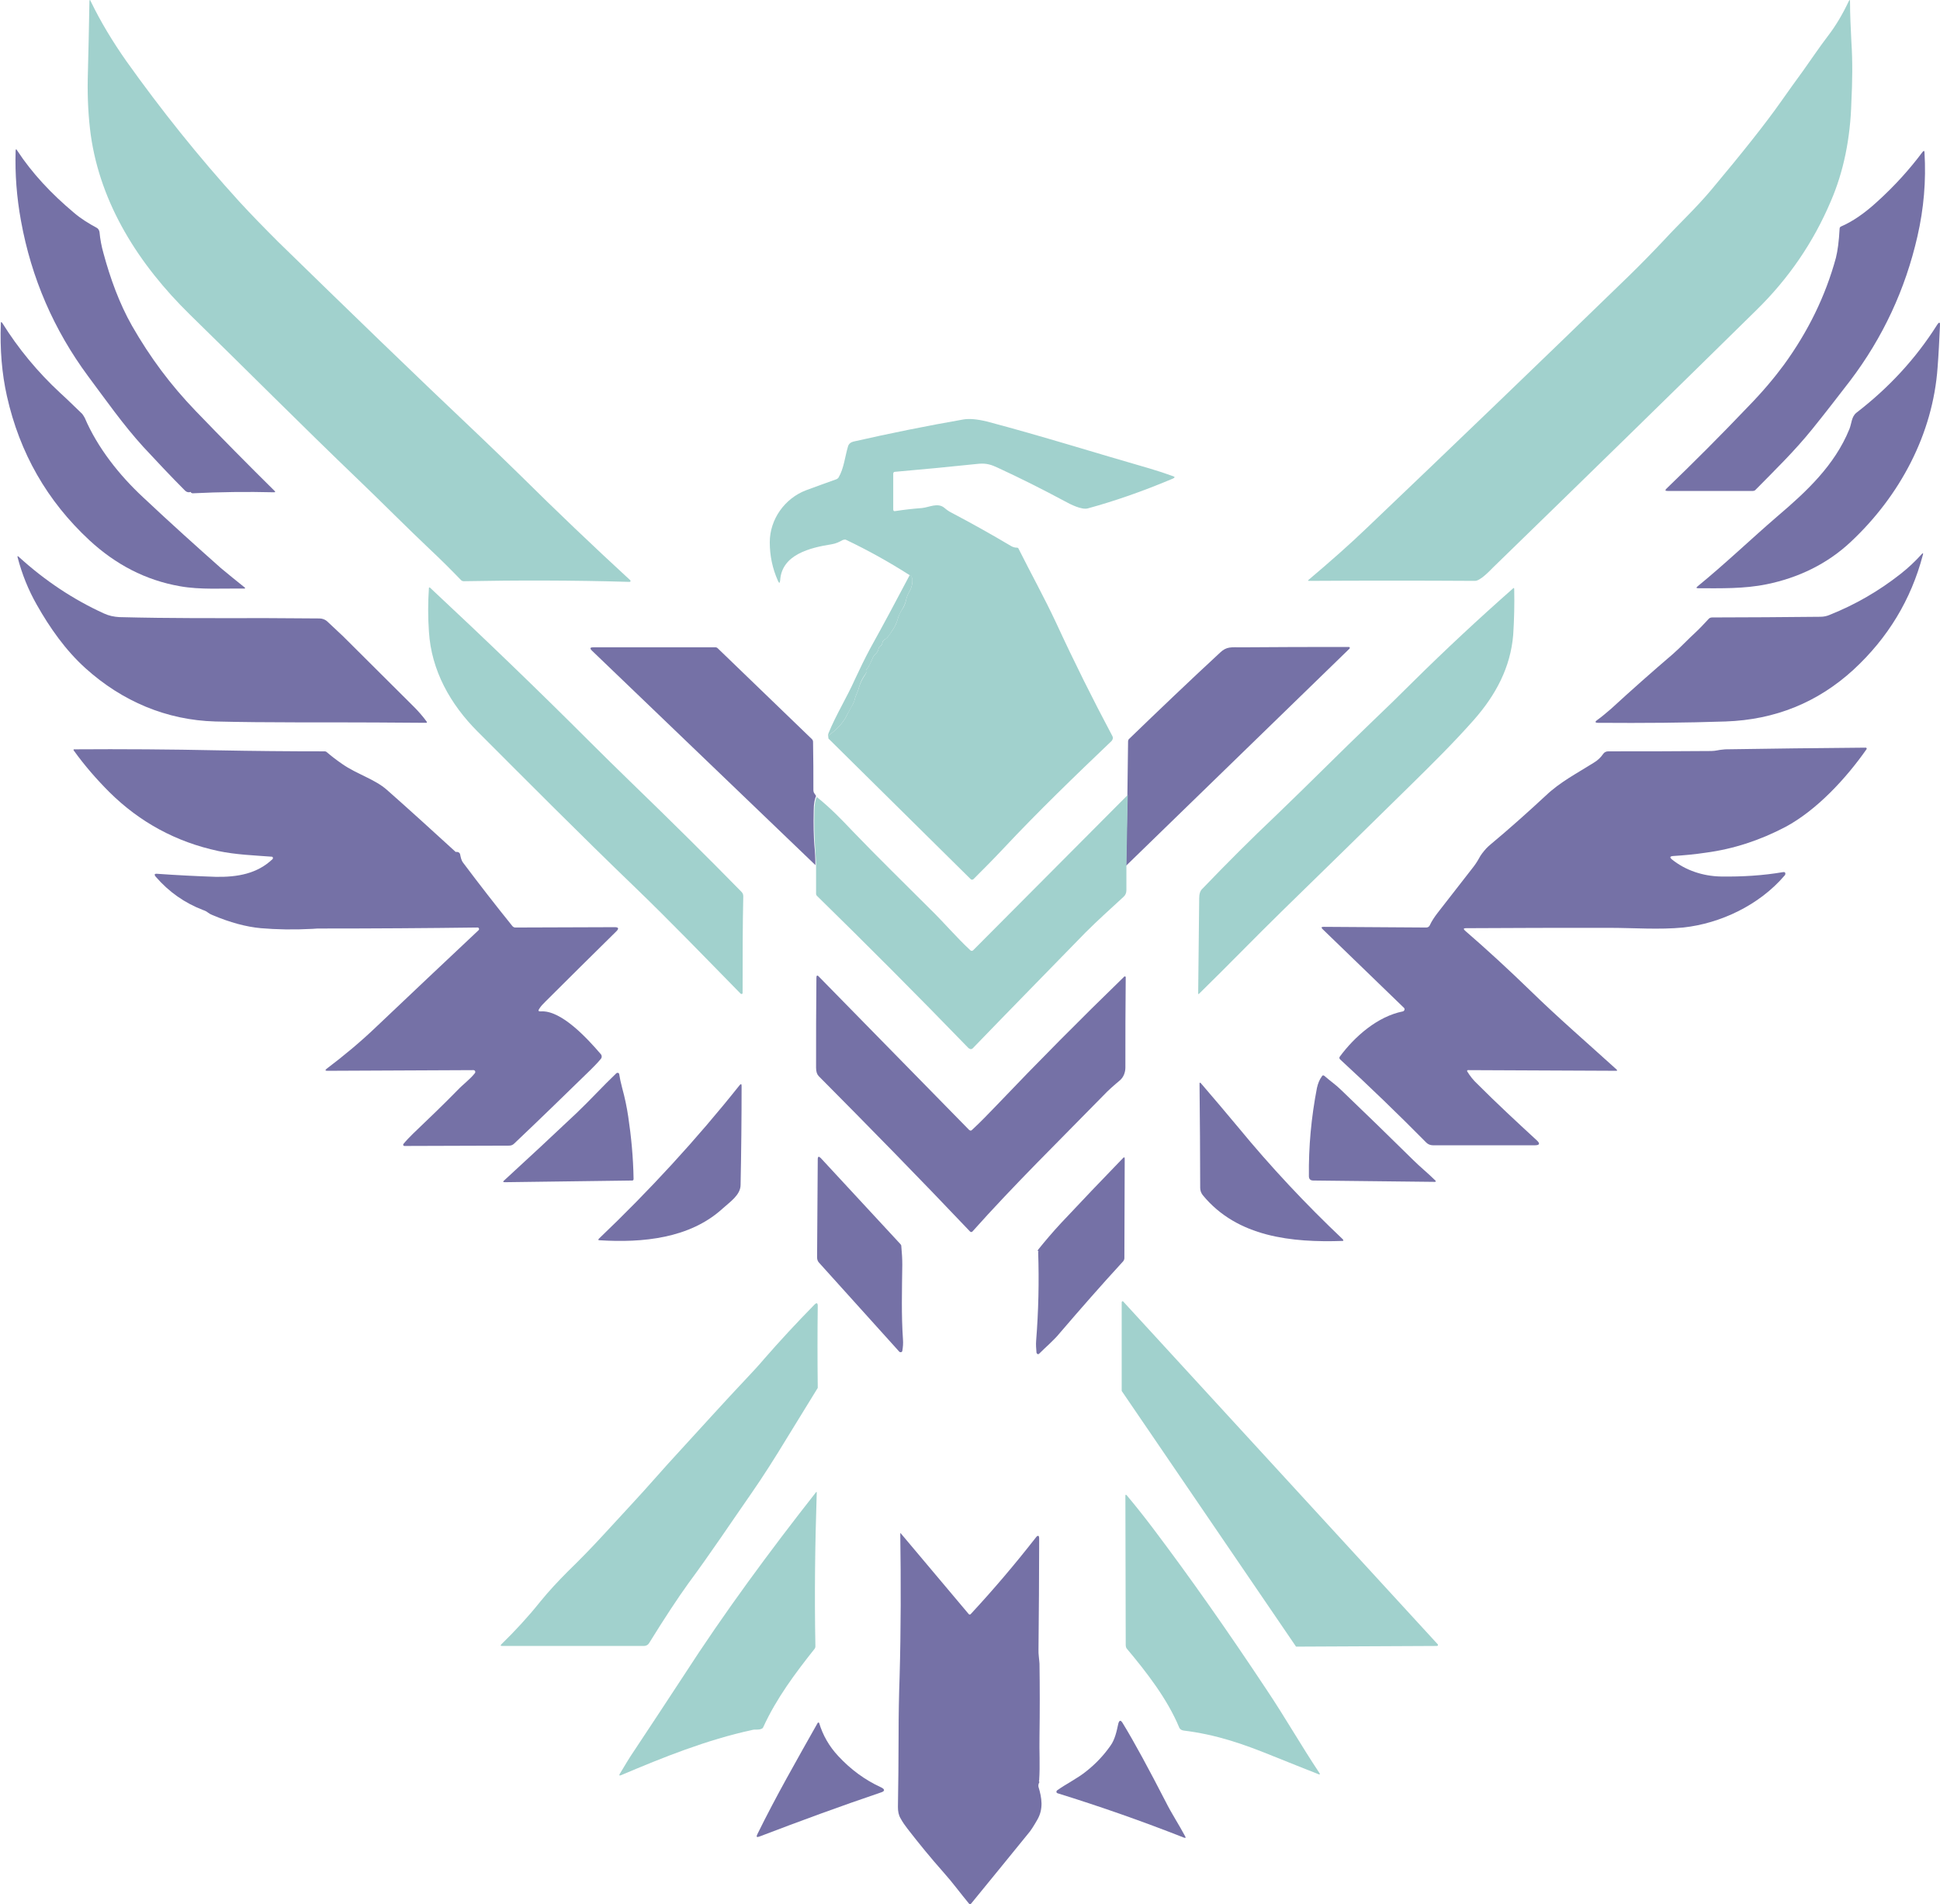 <svg width="2512" height="2465" viewBox="0 0 2512 2465" fill="none" xmlns="http://www.w3.org/2000/svg">
<rect x="0" y="0" width="2512" height="2465" fill="#333333" stroke="none"/>
<g clip-path="url(#clip0_201_2)">
<rect width="2512" height="2465" fill="white"/>
<path d="M1072.76 956.123C1072.33 953.951 1072.76 951.779 1074.5 950.911C1084.93 943.091 1092.31 934.838 1096.65 925.716C1099.26 920.937 1101.43 916.159 1104.47 911.38C1105.34 909.643 1106.21 907.471 1106.65 905.733C1107.08 903.561 1107.95 901.389 1108.82 899.217C1110.12 896.177 1111.42 893.136 1112.29 889.661C1114.03 883.579 1117.07 877.932 1120.98 872.285C1121.42 871.416 1121.85 870.547 1121.42 869.678C1120.98 868.375 1121.42 867.072 1122.28 866.203C1123.15 864.9 1124.02 864.031 1124.02 864.031C1126.63 859.253 1128.8 854.909 1130.54 850.565C1130.97 849.696 1131.41 848.827 1132.28 847.958C1134.45 846.221 1137.05 843.18 1137.49 840.139C1137.92 838.402 1138.79 837.098 1140.09 836.23C1141.4 835.795 1141.83 834.492 1142.27 833.189C1142.7 830.582 1144 828.41 1146.61 827.107C1147.48 826.673 1148.35 825.804 1149.22 824.935C1151.82 821.46 1154 818.419 1156.17 814.944C1159.21 810.6 1160.95 806.256 1162.25 801.912C1163.55 797.134 1165.29 793.224 1167.9 789.315C1170.94 784.971 1172.67 780.192 1173.54 775.414C1174.41 771.939 1175.71 768.898 1177.45 765.857C1179.62 762.382 1180.93 758.472 1181.36 753.694C1181.8 748.916 1180.49 745.875 1177.89 744.572C1151.39 727.63 1124.02 712.426 1095.79 698.96C1094.48 698.091 1093.18 698.526 1091.44 698.96C1086.66 701.566 1082.32 703.738 1076.67 704.607C1049.31 708.951 1012.38 717.639 1010.21 751.088C1009.78 755.432 1008.91 755.432 1007.17 751.522C1000.22 735.884 996.743 719.377 996.743 702.001C996.743 672.027 1016.29 645.095 1043.66 634.669C1056.69 629.891 1069.72 625.112 1083.19 620.334C1084.06 619.9 1085.36 619.031 1085.79 618.162C1092.75 606.433 1094.05 591.229 1097.96 578.197C1098.83 574.722 1101.43 572.55 1104.91 571.682C1152.69 560.822 1200.04 551.265 1247.39 543.011C1255.21 541.708 1265.2 542.577 1277.8 545.618C1348.61 564.297 1420.28 586.885 1488.48 606.433C1498.91 609.474 1509.33 612.949 1518.89 616.424C1521.5 617.293 1521.5 618.162 1518.89 619.465C1478.92 636.407 1442 649.004 1408.55 658.127C1400.73 660.299 1385.96 652.914 1379.01 649.004C1349.04 632.932 1320.37 618.596 1292.13 605.564C1283.88 601.655 1277.36 599.483 1267.37 600.352C1230.01 604.261 1193.96 607.737 1158.77 610.777C1157.47 610.777 1156.6 611.646 1156.6 613.384V659.43C1156.6 661.167 1157.47 662.036 1159.21 661.602C1170.5 659.864 1181.8 658.561 1193.53 657.692C1203.08 656.823 1213.94 650.307 1222.63 657.258C1225.67 659.864 1228.71 662.036 1232.19 663.774C1257.82 677.24 1283.45 691.575 1309.07 706.779C1311.25 708.082 1313.85 708.951 1316.46 708.951C1317.76 708.951 1318.63 709.386 1319.07 710.689C1335.14 742.834 1352.08 773.242 1367.72 806.691C1391.18 857.515 1415.5 906.168 1440.26 952.648C1441.57 954.82 1441.13 956.992 1439.39 959.164C1392.48 1003.91 1344.26 1050.39 1299.08 1098.61C1286.49 1112.07 1273.45 1125.1 1260.42 1138.14C1259.55 1139 1257.82 1139 1256.95 1138.14L1072.76 956.123Z" fill="#A1D1CD"/>
<path d="M245.668 407.044C179.639 342.319 130.118 264.127 117.52 174.641C114.48 152.053 113.176 128.161 113.611 102.531C114.48 66.042 115.348 32.593 115.783 2.186C115.783 -0.421 116.652 -0.855 117.52 1.751C130.552 28.684 146.191 54.313 163.566 79.074C208.744 142.496 257.396 203.312 309.958 261.086C324.728 277.159 341.669 294.535 359.914 312.78C448.097 398.791 535.411 483.498 622.725 566.034C640.535 582.975 657.477 599.482 674.418 615.989C720.03 661.167 767.379 706.344 816.032 751.087C816.9 751.956 816.466 753.259 815.163 753.259C740.881 751.087 669.205 751.087 600.57 752.39C599.267 752.39 597.964 751.956 597.095 751.087C584.063 737.621 570.597 724.154 557.131 711.557C525.42 681.583 494.577 650.307 464.17 621.202C390.322 550.395 318.646 478.285 245.668 407.044Z" fill="#A1D1CD"/>
<path d="M2370.74 260.218C2348.15 313.649 2316.01 360.564 2274.31 401.397C2168.31 505.652 2054.5 616.858 1933.31 734.58C1928.96 738.924 1916.8 751.956 1909.85 751.956C1837.74 751.521 1766.06 751.521 1694.82 751.956C1693.52 751.956 1693.52 751.521 1694.39 750.653C1722.19 727.195 1747.82 704.606 1770.41 682.887C1880.31 578.197 1993.25 469.597 2108.8 357.523C2124.44 342.319 2139.64 326.681 2154.85 310.608C2174.83 288.888 2196.12 269.34 2216.1 245.448C2256.5 197.23 2286.47 159.437 2306.02 131.636C2316.01 117.301 2325.57 104.269 2334.69 91.671C2345.55 76.468 2355.97 60.829 2367.27 46.06C2377.26 33.028 2385.95 18.258 2393.77 1.751C2395.07 -0.855 2395.5 -0.421 2395.5 2.186C2395.5 19.127 2396.37 36.069 2397.24 53.879C2398.98 79.943 2398.55 106.007 2397.24 132.07C2395.94 178.985 2387.25 221.991 2370.74 260.218Z" fill="#A1D1CD"/>
<path d="M246.972 636.84C244.365 637.709 241.759 637.274 239.587 635.103C220.908 616.423 203.098 597.31 185.287 578.196C159.223 549.526 137.069 517.815 114.046 486.973C69.737 427.026 40.633 360.129 27.166 285.847C21.519 255.005 19.347 225.031 20.216 195.492C20.216 192.886 21.085 192.451 22.388 195.058C41.502 224.162 66.262 250.661 95.801 275.421C104.924 283.24 114.915 289.322 125.34 294.969C127.078 295.838 128.381 298.01 128.816 300.182C129.684 309.739 131.422 318.861 134.028 327.983C142.716 360.129 154.445 392.709 170.952 421.813C194.41 462.647 220.473 497.833 253.488 532.15C287.371 567.336 321.688 602.088 355.571 635.537C356.874 636.84 356.44 637.274 354.702 637.274C319.95 636.406 284.764 636.84 249.578 638.578C249.144 638.578 248.709 638.578 248.275 638.143C247.84 638.143 247.841 637.709 247.406 638.143C247.406 636.84 246.972 636.84 246.972 636.84Z" fill="#7571A6"/>
<path d="M2269.96 635.539H2159.19C2156.15 635.539 2155.71 634.671 2157.88 632.499C2193.07 598.616 2228.26 563.429 2263.44 526.506C2282.55 506.958 2297.76 488.713 2309.92 472.206C2341.2 429.201 2363.79 383.154 2377.25 333.633C2379.43 324.945 2381.16 312.348 2382.03 295.841C2382.03 294.537 2382.9 293.669 2383.77 293.234C2398.97 286.718 2414.61 275.858 2430.68 261.089C2453.27 240.672 2472.82 218.952 2489.33 196.798C2491.07 194.626 2491.93 195.06 2491.93 197.667C2494.11 233.722 2491.07 269.777 2482.81 305.832C2467.17 374.467 2438.07 437.02 2395.5 493.057C2379.43 513.908 2363.35 534.759 2346.85 555.176C2323.39 584.281 2298.19 608.607 2272.56 634.671C2271.7 635.105 2270.83 635.539 2269.96 635.539Z" fill="#7571A6"/>
<path d="M316.475 760.209C317.778 761.078 317.778 761.946 316.04 761.946C288.673 761.512 259.569 763.684 233.07 758.906C188.328 751.087 149.666 730.67 115.783 699.393C61.049 648.569 25.428 586.45 8.921 512.602C2.405 483.498 -0.201 452.221 1.102 418.338C1.102 416.6 1.537 416.6 2.84 417.904C23.691 451.352 48.886 481.76 77.99 508.693C87.113 516.946 95.801 525.634 104.923 534.322C107.095 536.06 108.398 538.666 109.702 540.838C126.209 579.499 154.445 615.12 185.287 643.79C221.342 677.673 255.225 708.081 286.067 735.448C296.058 743.702 306.049 751.955 316.475 760.209Z" fill="#7571A6"/>
<path d="M2508.88 475.677C2502.8 561.688 2460.23 641.617 2396.8 701.13C2365.96 730.234 2328.17 748.045 2287.77 756.298C2258.23 762.38 2228.26 761.511 2199.15 761.511C2196.11 761.511 2196.11 760.642 2198.28 758.905C2233.9 729.8 2266.48 698.523 2301.24 668.55C2339.03 636.405 2375.52 602.522 2394.63 555.607C2397.67 548.222 2397.24 539.534 2403.75 534.321C2445.46 502.176 2480.21 464.818 2508.01 420.943C2511.05 416.165 2512.35 416.599 2511.92 422.247C2511.05 441.36 2510.18 459.17 2508.88 475.677Z" fill="#7571A6"/>
<path d="M2195.25 818.851C2200.89 813.639 2206.11 807.992 2211.75 801.91C2213.06 800.172 2214.79 799.304 2216.97 799.304C2262.58 799.304 2309.49 798.869 2356.84 798.435C2361.62 798.435 2365.53 797.566 2369.44 795.828C2402.02 782.796 2432.43 765.421 2461.1 742.832C2471.52 734.578 2480.21 726.325 2488.03 717.637C2489.77 715.465 2490.64 715.899 2489.77 718.506C2474.56 776.28 2444.59 825.802 2399.85 867.07C2353.8 909.206 2298.63 931.795 2234.34 933.967C2183.08 935.704 2127.92 936.139 2069.27 935.704C2065.36 935.704 2064.93 934.401 2067.97 932.229C2074.05 927.885 2080.13 922.672 2086.21 917.46C2112.71 893.133 2139.21 869.676 2166.14 846.653C2176.57 837.53 2185.69 827.539 2195.25 818.851Z" fill="#7571A6"/>
<path d="M345.144 800.172C369.036 800.172 391.625 800.607 413.779 800.607C417.254 800.607 420.729 801.91 423.336 804.082C429.852 810.164 436.802 816.68 444.187 823.63C478.939 858.382 509.781 888.79 536.279 915.288C541.926 920.935 547.573 927.451 552.352 933.967C553.221 935.27 552.786 935.704 551.483 935.704C529.329 935.704 507.609 935.27 486.758 935.27C417.254 934.836 347.75 935.704 278.681 933.967C215.694 932.229 158.353 907.903 111.004 865.332C84.94 841.875 64.523 812.77 47.582 782.797C36.722 763.683 28.468 743.266 22.821 721.546C22.387 719.809 22.821 719.374 24.124 720.678C58.442 751.954 95.365 776.281 134.461 794.091C140.977 797.132 147.493 798.435 154.444 798.869C222.644 800.607 280.853 800.172 345.144 800.172Z" fill="#7571A6"/>
<path d="M1177.88 744.572C1180.49 745.441 1181.79 748.482 1181.36 753.695C1180.92 758.473 1179.62 762.383 1177.45 765.858C1175.71 768.899 1174.41 771.939 1173.54 775.415C1172.67 780.193 1170.5 784.971 1167.89 789.315C1165.72 792.79 1163.55 797.134 1162.25 801.913C1160.94 806.257 1159.2 810.601 1156.16 814.945C1153.99 818.42 1151.82 821.895 1149.21 824.936C1148.34 825.805 1147.91 826.673 1146.61 827.108C1144 828.411 1142.7 830.149 1142.26 833.189C1141.83 834.493 1141.39 835.361 1140.09 836.23C1138.79 837.099 1137.92 838.402 1137.48 840.14C1137.05 843.181 1134.44 846.221 1132.27 847.959C1131.4 848.828 1130.97 849.697 1130.53 850.565C1128.8 854.909 1126.62 859.688 1124.02 864.032C1124.02 864.466 1123.15 864.9 1122.28 866.204C1121.41 867.072 1121.41 868.376 1121.41 869.679C1121.41 870.548 1121.41 871.416 1120.98 872.285C1116.63 877.498 1114.03 883.58 1112.29 889.661C1111.42 893.136 1110.12 896.177 1108.81 899.218C1107.95 901.39 1107.08 903.562 1106.64 905.734C1106.21 907.906 1105.34 909.643 1104.47 911.381C1101.86 916.159 1099.26 920.938 1096.65 925.716C1092.31 934.838 1084.92 943.092 1074.5 950.911C1072.76 952.214 1072.33 953.952 1072.76 956.124C1072.33 953.952 1071.89 951.346 1072.76 949.174C1082.75 924.847 1096.65 902.693 1107.08 879.236C1113.16 866.204 1119.67 852.737 1126.62 839.705C1144 808.429 1160.94 776.718 1177.88 744.572Z" fill="#A1D1CD"/>
<path d="M961.555 1285.4C961.555 1286.26 961.121 1286.7 960.252 1286.7C959.818 1286.7 959.383 1286.7 958.949 1286.26C913.337 1239.78 867.725 1192.43 820.81 1147.26C751.741 1080.79 683.975 1012.59 618.381 946.999C583.195 911.813 558.434 867.939 555.393 817.549C554.09 799.304 554.09 780.191 555.393 761.077C555.393 760.643 556.262 760.208 556.697 760.643C627.503 826.671 696.573 893.134 764.339 960.9C781.28 977.842 798.656 994.783 816.032 1011.72C869.028 1062.98 916.812 1110.33 959.818 1154.21C961.555 1155.94 962.424 1157.68 962.424 1160.29C961.555 1198.08 961.555 1239.78 961.555 1285.4Z" fill="#A1D1CD"/>
<path d="M1908.54 931.796C1882.04 961.769 1854.24 989.136 1826.87 1016.07C1770.4 1071.67 1715.23 1125.54 1661.8 1177.66C1625.75 1212.85 1589.69 1250.21 1552.77 1286.26C1551.9 1287.13 1551.46 1287.13 1551.46 1285.83C1551.9 1247.17 1552.33 1205.9 1552.77 1162.9C1552.77 1157.25 1554.07 1152.9 1557.11 1150.3C1588.39 1117.72 1620.1 1086.01 1652.24 1055.6C1695.25 1014.33 1735.65 973.498 1777.35 933.533C1795.16 916.592 1812.54 899.65 1829.04 883.143C1871.62 841.007 1915.06 800.608 1958.93 761.946C1960.23 760.643 1960.67 761.077 1960.67 762.815C1961.1 782.363 1960.67 801.911 1959.36 821.893C1955.89 863.595 1937.21 899.216 1908.54 931.796Z" fill="#A1D1CD"/>
<path d="M1458.07 1120.76L1459.81 1028.67L1460.68 959.596C1460.68 958.727 1461.11 957.858 1461.55 956.99C1499.34 920.5 1538.87 882.708 1579.7 844.915C1588.39 836.661 1594.04 837.965 1607.94 837.965C1654.42 837.53 1700.46 837.53 1746.51 837.53C1747.81 837.53 1748.25 838.833 1747.38 839.702L1458.07 1120.76Z" fill="#7571A6"/>
<path d="M1056.69 1030.4C1054.95 1034.31 1053.65 1040.4 1053.65 1049.08C1053.21 1067.76 1053.65 1082.97 1054.51 1094.26C1055.38 1102.95 1055.82 1111.64 1055.82 1119.89L766.509 842.311C763.469 839.27 763.903 837.967 768.247 837.967H926.368C927.671 837.967 928.54 838.401 929.408 839.27L1051.47 956.992C1052.34 957.861 1052.78 959.164 1052.78 960.467C1053.21 981.318 1053.21 1002.6 1053.21 1023.02C1053.21 1024.32 1053.65 1025.63 1054.08 1026.5C1055.82 1028.67 1056.25 1029.97 1056.69 1030.4Z" fill="#7571A6"/>
<path d="M1924.61 1098.17C1926.35 1096.43 1928.09 1094.69 1930.26 1092.96C1953.72 1073.41 1977.61 1052.12 2001.5 1029.97C2020.18 1012.16 2042.33 1000.86 2063.62 987.397C2068.83 984.357 2072.74 980.447 2075.78 976.103C2077.08 973.931 2079.69 972.628 2082.3 972.628C2124.43 972.628 2169.18 972.628 2216.09 972.194C2218.7 972.194 2221.3 971.759 2223.91 971.325C2227.82 970.456 2230.86 970.456 2233.9 970.022C2292.98 969.153 2353.8 968.284 2415.91 967.85C2416.78 967.85 2417.65 969.153 2416.78 970.022C2390.29 1007.81 2352.49 1048.65 2312.09 1070.37C2279.08 1087.74 2244.76 1099.04 2208.71 1103.82C2194.37 1105.99 2180.04 1107.29 2166.14 1108.16C2162.23 1108.59 2161.79 1109.9 2164.83 1112.5C2182.64 1126.84 2205.23 1134.22 2228.25 1134.66C2256.06 1135.09 2282.99 1133.36 2308.62 1129.01C2310.79 1128.58 2312.09 1129.45 2311.66 1131.62C2311.66 1132.49 2311.22 1132.92 2310.79 1133.36C2278.21 1171.58 2227.82 1195.47 2179.6 1200.69C2148.33 1203.73 2115.31 1201.12 2083.6 1201.12C2021.48 1201.12 1959.8 1201.12 1898.11 1201.56C1895.07 1201.56 1894.64 1202.42 1896.81 1204.6C1925.48 1229.36 1953.72 1255.42 1981.95 1282.79C2017.57 1317.54 2055.8 1350.55 2093.16 1384.44C2094.46 1385.74 2094.03 1386.17 2092.72 1386.17L1900.72 1385.31C1899.85 1385.31 1899.42 1386.17 1899.85 1387.04C1903.33 1392.69 1907.67 1398.34 1912.88 1403.12C1937.21 1427.44 1963.27 1451.77 1989.77 1476.09C1994.55 1480.44 1993.68 1482.61 1987.16 1482.61H1855.54C1852.07 1482.61 1849.03 1481.31 1846.85 1479.14C1810.36 1442.21 1773.01 1406.16 1735.21 1371.4C1734.34 1370.54 1733.91 1369.23 1734.78 1367.93C1754.33 1341.43 1783.87 1315.8 1816.45 1309.29C1818.62 1308.85 1819.49 1305.81 1817.75 1304.51L1712.63 1202.86C1710.45 1200.69 1710.89 1199.82 1713.93 1199.82L1846.85 1200.69C1848.59 1200.69 1850.33 1199.82 1851.2 1198.08C1853.8 1192.43 1857.28 1187.22 1861.62 1181.57C1876.39 1162.46 1891.16 1143.78 1905.93 1124.67C1909.41 1120.32 1912.45 1115.98 1915.05 1111.2C1917.23 1106.86 1920.7 1102.51 1924.61 1098.17Z" fill="#7571A6"/>
<path d="M592.316 1102.95C593.185 1102.95 594.054 1103.38 594.923 1104.25C595.357 1104.69 595.791 1105.56 595.791 1105.99C596.66 1109.9 597.095 1113.37 599.701 1116.85C620.552 1144.65 641.838 1172.02 663.558 1198.95C664.426 1199.82 665.73 1200.69 667.033 1200.69L796.049 1200.25C800.827 1200.25 801.696 1201.99 798.221 1205.47C766.51 1236.74 735.668 1267.15 706.129 1296.69C703.088 1299.73 700.481 1302.34 698.309 1305.81C696.572 1308.42 697.006 1309.29 700.047 1309.29C726.98 1307.12 761.731 1345.78 777.804 1364.46C779.542 1366.19 779.542 1369.23 777.804 1370.97C773.895 1375.75 769.116 1380.53 764.772 1384.87C731.324 1417.45 698.309 1449.6 665.73 1480.44C663.992 1482.18 661.82 1483.05 659.214 1483.05L523.682 1483.48C522.378 1483.48 521.51 1482.18 522.378 1480.87C526.288 1476.1 530.632 1471.75 534.541 1467.84C554.524 1448.73 574.072 1430.05 592.316 1411.37C599.701 1403.55 608.389 1397.47 614.905 1389.22C616.208 1387.48 614.905 1385.31 613.167 1385.31L423.77 1386.18C421.164 1386.18 420.729 1385.31 422.901 1383.57C445.924 1366.19 467.21 1348.38 487.192 1329.27C531.066 1287.57 575.375 1245.87 619.683 1204.16C620.987 1202.86 620.118 1200.69 618.38 1200.69C551.917 1201.56 484.151 1201.99 415.951 1201.99C412.041 1201.99 408.566 1201.99 404.657 1202.43C380.33 1203.73 358.176 1203.29 337.759 1201.56C318.646 1199.82 297.795 1194.17 275.206 1184.62C273.034 1183.75 271.296 1182.88 269.559 1181.57C267.387 1179.84 265.649 1178.97 263.043 1178.1C239.151 1168.98 218.734 1154.64 201.793 1135.09C199.187 1132.05 200.055 1130.75 203.965 1131.18C228.726 1132.92 253.921 1134.23 279.55 1135.09C307.352 1135.53 332.981 1131.18 352.963 1112.07C353.832 1111.2 353.398 1109.03 352.094 1109.03C329.071 1107.29 305.18 1106.42 282.591 1101.65C227.857 1089.92 180.942 1064.29 141.846 1025.63C125.339 1009.12 109.701 991.309 95.365 971.326C94.931 970.892 95.365 970.023 95.8 970.023C158.353 969.589 220.472 970.023 282.591 971.326C327.334 972.195 373.38 972.63 420.729 972.63C421.598 972.63 422.467 973.064 422.901 973.498C429.417 979.146 436.368 984.358 443.318 989.137C461.997 1002.17 485.454 1008.68 501.093 1022.59C530.632 1048.65 560.171 1075.58 590.144 1102.95C591.013 1102.51 591.882 1102.95 592.316 1102.95Z" fill="#7571A6"/>
<path d="M1460.25 1029.1L1458.51 1121.19V1152.47C1458.51 1155.95 1457.2 1158.99 1454.6 1161.16C1438.09 1176.36 1421.15 1191.57 1405.51 1207.2C1357.73 1256.29 1307.34 1307.55 1259.55 1357.07C1258.68 1357.94 1257.38 1358.37 1256.08 1357.94C1255.21 1357.51 1254.34 1357.07 1253.91 1356.64C1185.71 1286.26 1120.11 1220.67 1057.99 1159.86C1057.12 1158.99 1056.69 1158.12 1056.69 1156.81V1121.19C1056.69 1112.94 1055.82 1104.25 1055.39 1095.56C1054.52 1084.27 1054.08 1069.07 1054.52 1050.39C1054.52 1041.7 1055.82 1035.18 1057.56 1031.71C1074.93 1045.61 1089.27 1060.38 1104.47 1076.45C1137.49 1110.77 1171.37 1143.78 1204.82 1177.23C1222.2 1194.17 1238.7 1213.72 1256.51 1230.23C1257.38 1231.1 1259.12 1231.1 1259.99 1230.23L1460.25 1029.1Z" fill="#A1D1CD"/>
<path d="M1258.68 1462.63C1269.54 1452.64 1279.97 1441.78 1290.39 1430.92C1344.26 1374.45 1399.43 1318.85 1455.9 1264.11C1456.33 1263.68 1457.64 1264.11 1457.64 1264.98C1457.2 1303.21 1457.2 1341.87 1457.2 1381.83C1457.2 1387.92 1455.03 1394.43 1449.82 1398.78C1442 1405.29 1434.61 1411.81 1428.53 1418.32C1370.76 1477.4 1313.42 1533.44 1259.12 1594.25C1258.25 1595.12 1256.95 1595.12 1256.08 1594.25C1191.79 1526.49 1126.19 1459.59 1060.16 1393.13C1057.99 1390.96 1056.69 1387.48 1056.69 1382.27C1056.69 1343.17 1056.69 1304.51 1057.12 1265.85C1057.12 1262.37 1058.43 1261.94 1060.6 1264.55L1254.77 1462.63C1256.51 1463.94 1257.38 1463.94 1258.68 1462.63Z" fill="#7571A6"/>
<path d="M805.606 1408.33C809.081 1420.93 811.688 1433.53 813.425 1445.26C817.335 1471.32 819.941 1498.25 820.376 1526.05C820.376 1527.36 819.941 1528.22 818.638 1528.22L653.567 1530.4C651.395 1530.4 650.961 1529.53 652.698 1528.22C683.975 1499.55 715.251 1470.45 746.528 1440.91C764.338 1423.97 780.411 1406.16 798.221 1389.22C799.525 1388.35 801.262 1388.78 801.697 1390.09C802.565 1395.73 803.869 1401.82 805.606 1408.33Z" fill="#7571A6"/>
<path d="M1705.24 1408.33C1706.55 1402.68 1708.28 1397.91 1711.76 1393.13C1712.63 1391.82 1713.5 1391.82 1714.8 1392.69C1722.18 1399.21 1730 1404.42 1736.95 1411.37C1767.8 1440.91 1798.64 1470.88 1829.48 1501.29C1838.6 1510.41 1849.46 1519.1 1858.59 1528.22C1859.45 1529.09 1859.45 1529.96 1857.72 1529.96L1700.46 1528.22C1696.55 1528.22 1694.82 1526.05 1694.82 1522.58C1694.38 1484.35 1697.86 1446.56 1705.24 1408.33Z" fill="#7571A6"/>
<path d="M1738.26 1606.42C1673.1 1608.59 1602.29 1601.64 1557.55 1547.34C1555.38 1544.73 1554.07 1541.26 1554.07 1537.78C1554.07 1493.91 1553.64 1449.16 1553.21 1403.12C1553.21 1401.38 1553.64 1400.95 1554.94 1402.25C1571.45 1421.36 1587.52 1440.48 1603.16 1459.16C1645.3 1510.41 1690.47 1558.63 1738.69 1604.24C1740 1605.98 1739.56 1606.42 1738.26 1606.42Z" fill="#7571A6"/>
<path d="M935.924 1564.28C893.353 1603.37 831.669 1609.02 776.5 1605.55C774.328 1605.55 774.328 1604.68 775.632 1603.37C840.791 1541.26 901.607 1475.23 957.644 1404.85C959.382 1402.68 960.251 1403.12 960.251 1405.72C960.251 1448.29 959.816 1490.87 958.947 1533.87C958.947 1546.9 945.047 1556.02 935.924 1564.28Z" fill="#7571A6"/>
<path d="M1169.2 1733.69C1169.63 1738.91 1169.2 1744.12 1168.33 1748.9C1167.89 1750.63 1165.72 1751.07 1164.42 1749.77L1060.6 1634.65C1058.86 1632.91 1057.99 1630.31 1057.99 1627.7L1058.86 1500.86C1058.86 1496.95 1060.16 1496.51 1062.77 1499.12L1165.72 1610.32C1166.59 1611.19 1167.03 1612.06 1167.03 1612.93C1167.89 1622.05 1168.33 1629.87 1168.33 1637.26C1167.89 1670.71 1167.03 1702.42 1169.2 1733.69Z" fill="#7571A6"/>
<path d="M1344.26 1619.88C1343.82 1619.45 1343.82 1619.45 1343.82 1619.01C1343.82 1618.58 1343.82 1618.14 1344.26 1617.71C1352.95 1606.85 1362.94 1595.12 1373.8 1583.39C1399.86 1555.59 1426.79 1527.36 1454.16 1499.12C1455.46 1497.82 1456.33 1497.82 1456.33 1499.99L1455.9 1628.57C1455.9 1629.87 1455.46 1631.18 1454.6 1632.48C1425.49 1664.19 1398.12 1695.47 1372.06 1725.88C1364.24 1735.43 1354.68 1743.25 1345.56 1752.37C1344.26 1753.68 1342.52 1752.81 1342.09 1751.07C1341.65 1745.86 1341.22 1740.64 1341.65 1735.43C1344.69 1697.21 1345.56 1658.98 1344.26 1620.75C1345.13 1620.75 1344.69 1620.32 1344.26 1619.88Z" fill="#7571A6"/>
<path d="M1454.16 1684.61L1861.63 2128.56C1862.5 2129.43 1861.63 2130.73 1860.76 2130.73L1678.75 2131.6C1678.31 2131.6 1677.88 2131.6 1677.88 2131.17L1452.42 1800.59V1800.16V1685.91C1452.42 1684.61 1453.73 1684.17 1454.16 1684.61Z" fill="#A1D1CD"/>
<path d="M1019.33 1860.97C1003.26 1887.47 988.054 1911.36 973.284 1932.65C946.351 1971.31 920.722 2009.97 891.183 2049.93C877.716 2068.61 860.775 2094.24 840.358 2127.26C839.055 2129.43 836.449 2130.73 833.842 2130.73H650.092C647.92 2130.73 647.92 2129.86 649.223 2128.56C667.034 2111.18 683.541 2093.37 699.179 2073.82C710.473 2059.92 722.637 2046.89 735.234 2034.29C751.741 2018.22 766.945 2002.58 781.28 1986.95C804.303 1961.75 827.761 1936.99 849.915 1911.79C859.037 1901.37 868.16 1891.38 877.717 1880.95C907.69 1848.37 937.663 1814.92 968.506 1782.34C975.022 1775.39 981.972 1768.01 988.922 1759.76C1009.77 1735.86 1031.49 1712.41 1054.52 1688.95C1057.56 1685.91 1058.86 1686.78 1058.86 1690.69C1058.43 1724.57 1058.43 1759.76 1058.86 1795.81C1058.86 1796.24 1058.86 1796.24 1058.86 1796.68C1045.83 1817.96 1032.36 1839.68 1019.33 1860.97Z" fill="#A1D1CD"/>
<path d="M1057.55 1932.65C1055.38 1998.67 1054.51 2064.7 1055.82 2131.17C1055.82 2132.47 1055.38 2133.34 1054.95 2134.21C1029.75 2165.92 1005.43 2198.5 988.486 2235.42C988.051 2236.72 987.182 2237.59 985.879 2238.03C981.97 2239.77 978.494 2238.46 974.585 2239.33C914.638 2252.36 858.601 2274.95 804.301 2297.97C802.129 2298.84 801.26 2298.41 802.563 2296.24C809.514 2284.51 815.595 2274.52 821.243 2266.26C842.528 2234.12 863.814 2201.97 885.099 2169.39C938.096 2087.29 997.174 2007.36 1056.25 1932.21C1057.12 1930.91 1057.55 1930.91 1057.55 1932.65Z" fill="#A1D1CD"/>
<path d="M1649.21 2273.65C1608.81 2257.14 1574.49 2245.41 1532.35 2240.2C1529.75 2239.77 1527.58 2238.46 1526.71 2235.86C1511.5 2199.37 1484.57 2164.62 1459.38 2134.64C1458.07 2133.34 1457.64 2131.17 1457.64 2129.43L1457.2 1936.56C1457.2 1934.82 1457.64 1934.39 1458.94 1935.69C1470.67 1949.59 1481.96 1963.93 1492.82 1978.26C1541.04 2042.12 1590.13 2112.05 1640.52 2188.07C1663.54 2222.39 1684.83 2259.75 1708.28 2294.94C1709.59 2297.11 1709.15 2297.54 1706.98 2296.67C1687 2288.85 1667.89 2281.04 1649.21 2273.65Z" fill="#A1D1CD"/>
<path d="M1345.56 2307.53C1344.69 2309.27 1344.26 2311.44 1344.69 2313.18C1349.04 2327.51 1351.21 2341.41 1343.39 2355.31C1338.61 2363.57 1334.7 2370.08 1330.36 2374.86C1305.6 2405.27 1281.27 2435.24 1257.38 2464.35C1256.51 2465.22 1255.64 2465.22 1254.77 2464.35C1243.91 2451.32 1233.49 2436.98 1222.19 2424.38C1205.25 2405.27 1189.61 2386.16 1174.84 2367.04C1171.8 2363.13 1168.76 2358.79 1166.15 2354.01C1163.55 2349.67 1162.68 2344.89 1162.68 2339.24C1163.11 2310.57 1163.55 2278.86 1163.55 2244.54C1163.55 2219.78 1163.98 2195.46 1164.85 2170.7C1166.59 2109.45 1166.59 2047.76 1165.72 1985.64C1165.72 1984.34 1166.15 1984.34 1166.59 1985.21L1254.34 2089.46C1255.21 2090.33 1256.07 2090.33 1256.94 2089.46C1285.18 2059.06 1313.41 2026.04 1341.22 1990.42C1343.82 1986.95 1345.56 1987.38 1345.56 1991.72C1345.56 1993.46 1345.56 1995.63 1345.56 1997.37C1345.56 2041.68 1345.13 2087.73 1344.69 2135.51C1344.69 2138.55 1344.69 2141.59 1345.13 2144.63C1345.56 2149.41 1345.99 2152.45 1345.99 2153.75C1346.43 2185.03 1346.43 2216.31 1345.99 2247.15C1345.56 2266.7 1346.86 2285.38 1345.56 2304.49C1345.56 2304.92 1345.56 2305.36 1345.13 2305.79C1345.99 2306.66 1345.99 2307.1 1345.56 2307.53Z" fill="#7571A6"/>
<path d="M1453.73 2230.64C1469.37 2256.27 1487.61 2290.16 1509.33 2332.29C1517.15 2347.93 1526.71 2362.27 1534.53 2377.03C1535.83 2379.21 1534.96 2379.64 1532.79 2378.77C1479.79 2357.92 1425.49 2338.81 1369.46 2321.43C1367.72 2321 1367.28 2318.83 1369.02 2317.52C1381.19 2308.83 1395.09 2302.32 1406.81 2292.76C1419.41 2282.77 1429.4 2271.91 1437.66 2260.18C1443.74 2251.93 1445.91 2241.07 1448.08 2231.08C1449.39 2226.73 1451.12 2226.3 1453.73 2230.64Z" fill="#7571A6"/>
<path d="M1085.36 2273.22C1101.87 2291.03 1120.54 2304.49 1140.53 2313.61C1146.17 2316.22 1146.17 2318.83 1140.09 2320.57C1088.83 2337.94 1036.71 2357.05 983.275 2377.47C979.8 2378.77 978.931 2377.91 980.669 2374.43C1004.56 2325.78 1031.93 2277.99 1058.86 2230.21C1059.29 2229.78 1060.16 2229.78 1060.6 2230.21C1065.38 2246.28 1073.63 2260.62 1085.36 2273.22Z" fill="#7571A6"/>
</g>
<defs>
<clipPath id="clip0_201_2">
<rect width="2512" height="2465" fill="white"/>
</clipPath>
</defs>
</svg>
